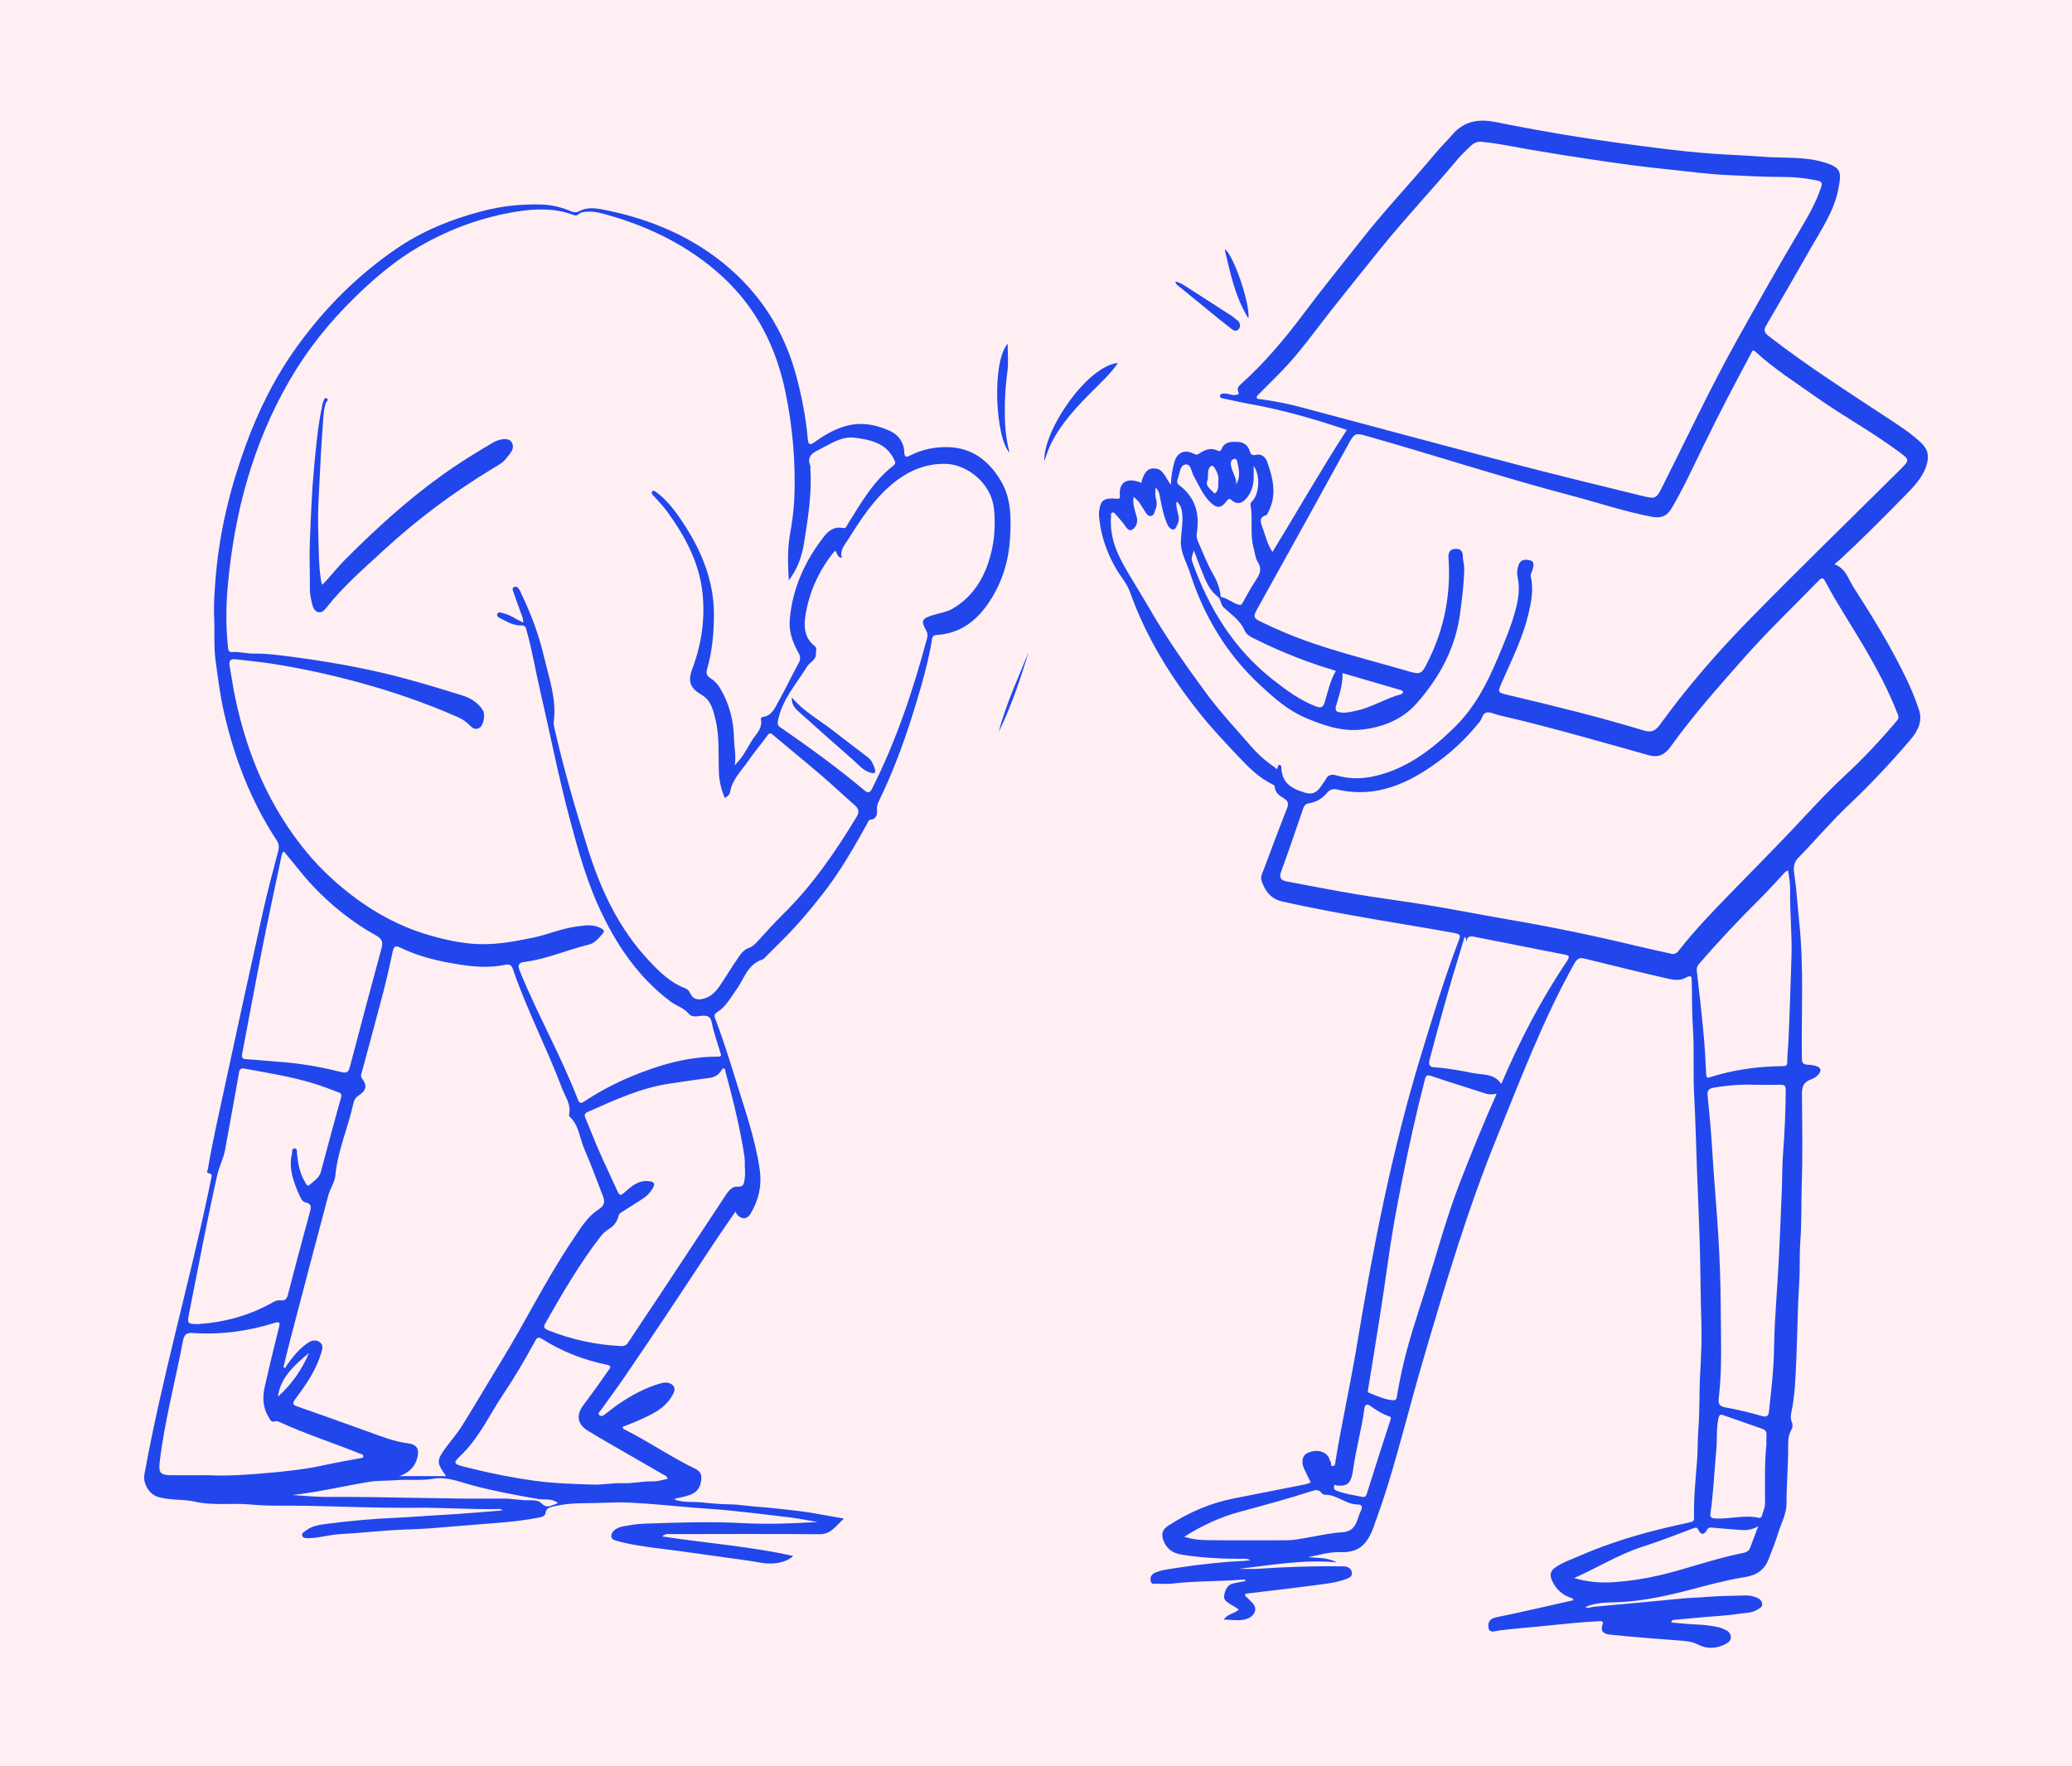 <svg width="704" height="600" viewBox="0 0 704 600" fill="none" xmlns="http://www.w3.org/2000/svg">
<rect width="704" height="600" fill="#FFEFF2"/>
<g clip-path="url(#clip0_4502_17735)">
<path d="M387.734 164.203C388.675 160.414 389.97 159.001 392.402 159.178C395.481 159.413 395.913 162.515 397.874 164.694C397.874 161.887 398.364 159.668 398.894 157.45C399.776 153.759 402.424 152.503 405.719 154.231C406.504 154.643 406.837 154.525 407.523 154.074C409.367 152.817 411.407 151.993 413.643 153.092C414.564 153.544 414.859 153.092 415.153 152.385C416.192 150.049 418.33 150.089 420.35 150.147C422.351 150.206 423.939 151.109 424.587 153.19C424.92 154.29 425.312 154.898 426.783 154.545C428.49 154.132 429.941 155.232 430.49 156.763C432.53 162.456 433.962 168.227 430.882 174.077C430.706 174.411 430.549 174.941 430.255 175.02C427.45 175.883 428.411 177.689 429.039 179.476C430 182.146 430.608 184.953 432.353 187.564C440.865 173.646 448.809 159.668 457.615 146.084C446.632 142.413 435.727 139.213 424.508 137.25C421.547 136.74 418.624 135.994 415.663 135.405C415.074 135.287 414.466 135.169 414.525 134.521C414.584 133.716 415.31 133.736 415.957 133.716C417.291 133.638 418.487 134.443 419.86 134.207C420.546 134.089 421.174 134.089 420.723 133.108C420.174 131.93 420.88 131.204 421.664 130.497C429.725 123.273 436.609 115.008 443.101 106.371C449.593 97.713 456.399 89.292 463.106 80.831C471.01 70.839 479.777 61.612 487.936 51.836C489.682 49.736 491.682 47.831 493.467 45.751C497.409 41.137 502.372 40.333 508.04 41.452C517.65 43.375 527.28 45.142 536.969 46.654C545.52 47.989 554.091 49.166 562.662 50.246C569.35 51.09 576.057 51.836 582.804 52.288C588.237 52.661 593.689 52.837 599.102 53.269C605.81 53.799 612.635 53.132 619.245 55.016C625.737 56.862 625.796 58.354 624.521 64.655C623.109 71.624 619.068 77.651 615.558 83.776C610.439 92.747 605.28 101.699 600.083 110.631C599.102 112.299 599.514 113.084 601.005 114.243C614.695 124.863 629.326 134.089 643.761 143.63C646.938 145.73 650.096 147.91 652.842 150.579C655.254 152.915 655.509 155.33 654.45 158.451C653.018 162.613 650.018 165.577 647.095 168.561C639.917 175.923 632.66 183.186 625.129 190.175C624.619 190.646 624.05 191.078 623.285 191.726C627.188 193.178 627.953 196.751 629.718 199.46C636.112 209.393 642.31 219.464 647.468 230.123C649.213 233.735 650.802 237.485 652.038 241.293C653.293 245.141 651.567 248.478 649.115 251.344C642.545 259.02 635.681 266.401 628.306 273.351C622.226 279.102 616.793 285.541 610.949 291.548C609.419 293.119 609.34 295.043 609.595 296.672C610.439 302.286 610.752 307.94 611.341 313.554C612.93 328.866 612.008 344.237 612.223 359.569C612.243 361.12 612.518 361.709 614.244 361.787C615.793 361.866 618.245 362.219 618.5 363.417C618.774 364.693 616.813 366.302 615.381 366.774C612.086 367.873 612.223 370.229 612.243 372.938C612.341 382.675 612.518 392.411 612.184 402.148C611.968 408.725 612.184 415.321 611.694 421.858C611.36 426.491 611.615 431.084 611.321 435.697C610.752 444.669 610.694 453.66 610.301 462.631C610.046 468.501 609.85 474.429 608.575 480.24C608.379 481.123 608.379 482.223 608.732 483.008C609.262 484.186 609.046 485.167 608.517 486.129C607.556 487.857 607.556 489.682 607.556 491.567C607.614 497.986 606.967 504.386 607.006 510.805C607.026 514.378 605.163 517.656 604.123 521.052C603.221 524.017 602.044 526.902 600.926 529.788C599.495 533.518 596.867 535.265 592.787 535.913C586.629 536.875 580.568 538.563 574.508 540.134C566.643 542.195 558.778 543.942 550.58 544.393C546.638 544.609 542.5 544.295 538.695 546.082C539.636 546.671 540.499 546.082 541.382 546.003C545.167 545.611 548.972 545.316 552.777 544.963C559.21 544.354 565.623 543.726 572.056 543.137C574.312 542.921 576.567 542.901 578.823 542.705C583.569 542.273 588.355 542.293 593.12 542.136C594.552 542.097 595.906 542.43 597.2 543.019C598.083 543.431 598.73 544.119 598.73 545.179C598.73 546.141 597.926 546.415 597.278 546.847C595.239 548.202 592.807 548.045 590.551 548.398C586.864 548.987 583.137 549.124 579.411 549.458C575.783 549.792 572.135 550.126 568.506 550.459C568.173 550.499 567.937 550.675 567.879 551.343C570.762 551.578 573.645 551.892 576.528 552.01C579.097 552.128 581.627 552.403 584.138 552.992C584.805 553.149 585.413 553.522 586.06 553.757C587.315 554.189 588.08 555.23 588.1 556.368C588.1 557.585 586.942 558.351 585.903 558.842C582.922 560.236 579.882 560.353 576.92 558.822C574.92 557.782 572.801 557.605 570.605 557.448C562.838 556.879 555.071 556.27 547.324 555.485C545.52 555.308 543.441 554.758 544.52 551.892C544.951 550.754 543.892 550.852 543.245 550.891C540.519 551.048 537.792 551.205 535.086 551.461C530.751 551.853 526.437 552.364 522.102 552.756C517.768 553.149 513.453 553.502 509.138 554.071C507.981 554.228 506 555.171 505.725 552.952C505.51 551.284 506.137 550.027 508.314 549.576C517.101 547.79 525.809 545.728 534.576 543.765C534.537 543.137 534.027 543.059 533.497 542.862C530.653 541.822 528.614 539.898 527.358 537.13C526.495 535.226 526.672 533.793 528.555 532.536C531.104 530.829 533.948 529.867 536.714 528.669C546.461 524.409 556.601 521.347 566.937 518.913C569.408 518.324 571.899 517.774 574.39 517.224C575.155 517.067 575.606 516.851 575.587 515.87C575.41 509.235 576.116 502.658 576.626 496.062C576.901 492.548 576.783 489.034 577.057 485.501C577.548 479.258 577.312 472.976 577.665 466.714C577.999 460.845 578.254 454.955 578.058 449.086C577.783 440.291 577.783 431.516 577.528 422.721C577.293 414.594 576.92 406.467 576.606 398.32C576.273 389.644 576.096 380.947 575.626 372.29C575.194 364.595 575.724 356.899 575.194 349.243C574.822 343.982 574.939 338.76 574.802 333.499C574.763 332.125 574.9 331.046 572.762 332.223C570.193 333.656 567.251 332.655 564.564 332.047C555.777 330.044 547.03 327.865 538.283 325.706C536.596 325.294 535.812 325.824 534.929 327.375C524.377 346.201 516.807 366.322 508.687 386.247C498.508 411.237 490.878 437.072 483.308 462.906C479.267 476.687 475.835 490.683 471.599 504.425C470.089 509.313 468.422 514.142 466.676 518.952C464.754 524.272 461.988 527.668 455.654 527.413C451.947 527.275 448.201 528.375 444.455 529.14C447.73 529.454 451.103 529.18 454.183 530.907C443.003 529.808 432.02 531.83 420.958 533.086C423.233 533.086 425.508 533.223 427.764 533.066C437.296 532.399 446.828 532.105 456.379 532.242C457.811 532.262 459.086 532.831 459.321 534.362C459.557 535.874 458.144 536.266 457.085 536.659C453.947 537.797 450.613 538.151 447.338 538.583C439.591 539.623 431.804 540.507 424.057 541.449C423.684 541.488 423.233 541.39 423.076 541.881C422.9 542.391 423.39 542.529 423.645 542.784C423.979 543.117 424.292 543.451 424.646 543.785C425.763 544.825 426.921 546.003 426.371 547.613C425.822 549.262 424.234 550.027 422.586 550.361C420.429 550.813 418.252 550.302 415.78 550.361C417.095 548.32 419.409 548.339 420.86 547.004C420.154 546.18 419.115 545.826 418.232 545.238C417.095 544.472 415.604 543.785 415.937 542.077C416.31 540.212 416.977 538.445 419.213 538.013C420.546 537.758 421.9 537.483 423.273 537.209C422.92 536.541 422.39 536.737 421.998 536.757C414.153 537.424 406.249 537.169 398.403 538.092C396.697 538.288 394.952 538.19 393.226 538.131C392.382 538.112 391.205 538.602 390.951 537.189C390.715 535.854 391.343 534.833 392.539 534.362C393.834 533.871 395.187 533.498 396.56 533.282C403.307 532.163 410.073 531.339 416.879 530.75C419.389 530.534 421.939 530.534 424.822 530.2C423.567 529.435 422.606 529.69 421.684 529.69C414.898 529.69 408.131 529.337 401.424 528.257C398.835 527.825 396.756 526.628 395.579 524.115C394.402 521.602 394.697 519.875 397.07 518.343C403.915 513.946 411.25 510.707 419.272 509.156C427.293 507.605 435.295 506.015 443.317 504.425C443.984 504.288 444.611 503.993 445.357 503.738C444.572 502.128 443.788 500.617 443.082 499.066C442.003 496.69 442.493 494.57 444.2 493.746C447.2 492.332 450.397 493.059 451.554 495.395C451.731 495.748 451.751 496.2 451.986 496.475C452.457 497.005 451.907 498.202 452.81 498.182C453.79 498.163 453.673 496.946 453.79 496.318C455.928 483.243 458.85 470.326 461.008 457.272C466.499 424.056 472.913 391.037 482.759 358.764C486.76 345.612 490.741 332.439 495.644 319.581C496.272 317.952 496.311 317.441 494.173 317.049C485.289 315.419 476.345 314.006 467.441 312.455C456.811 310.61 446.18 308.706 435.629 306.311C431.785 305.447 429.764 302.718 428.627 299.204C428.156 297.771 429.019 296.456 429.49 295.18C431.981 288.407 434.55 281.674 437.178 274.941C437.786 273.39 438.002 272.408 436.256 271.309C434.844 270.426 433.158 269.385 433.099 267.206C433.099 266.912 432.471 266.578 432.059 266.382C427.725 264.203 424.351 260.865 421.076 257.391C416.447 252.503 411.819 247.634 407.622 242.353C397.658 229.888 389.362 216.401 383.988 201.325C382.89 198.223 380.811 195.985 379.242 193.296C376.143 187.956 374.162 182.342 373.495 176.237C373.377 175.236 373.358 174.176 373.515 173.174C374.044 169.916 375.182 169.13 379.222 169.464C380.242 169.543 380.634 169.464 380.516 168.404C380.065 164.262 382.635 161.906 387.734 164.066V164.203ZM385.106 168.875C384.831 171.408 385.616 173.469 386.185 175.53C386.714 177.415 386.047 179.064 384.812 179.888C383.4 180.83 382.635 179.083 381.85 178.062C380.987 176.963 380.046 175.903 379.124 174.843C378.83 174.509 378.496 174.019 377.986 174.156C377.261 174.352 377.535 175.039 377.496 175.55C377.065 180.929 378.575 185.915 381.007 190.548C383.811 195.868 387.146 200.873 390.146 206.095C396.069 216.401 402.895 226.119 409.936 235.679C414.525 241.902 419.821 247.536 424.861 253.366C427.254 256.154 429.98 258.627 433.059 260.689C433.373 260.905 433.805 261.847 434.158 260.708C434.295 260.257 434.158 259.727 434.923 260.002C435.55 260.237 435.315 260.767 435.354 261.199C435.766 265.655 438.022 267.756 443.435 269.365C447.318 270.524 448.456 267.618 450.103 265.361C450.201 265.243 450.28 265.106 450.358 264.968C451.162 263.182 452.476 263.025 454.202 263.515C457.929 264.576 461.851 264.733 465.578 264.026C477.208 261.847 486.269 254.976 494.428 246.908C500.92 240.488 505.157 232.479 508.687 224.097C511.119 218.325 513.61 212.573 515.139 206.449C516.002 203.013 516.395 199.597 515.63 196.084C515.336 194.729 515.434 193.316 515.983 191.941C516.748 189.998 518.317 190.037 519.847 190.41C521.474 190.803 521.043 192.157 520.808 193.296C520.631 194.199 519.905 194.984 520.121 195.966C521.141 200.363 520.258 204.643 519.258 208.863C517.336 216.892 513.61 224.254 510.334 231.772C508.805 235.286 508.726 235.306 512.413 236.17C527.868 239.821 543.304 243.61 558.504 248.223C560.995 248.989 562.446 248.38 563.976 246.28C573.233 233.461 583.608 221.545 594.65 210.277C611.341 193.237 628.443 176.629 645.369 159.825C649.037 156.194 648.939 156.292 644.859 153.269C635.955 146.692 626.227 141.392 617.205 135.012C610.184 130.026 602.868 125.432 596.514 119.563C595.356 118.503 595.258 119.563 594.944 120.112C589.355 130.536 583.863 141.039 578.685 151.679C575.253 158.726 571.997 165.852 568.016 172.625C566.329 175.471 564.348 176.158 561.426 175.628C552.071 173.881 543.068 170.819 533.889 168.404C510.452 162.24 487.426 154.663 464.126 148.086C460.812 147.144 460.184 147.222 458.537 150.206C454.065 158.216 449.711 166.284 445.259 174.313C439.198 185.267 433.099 196.201 427.038 207.175C425.763 209.491 425.94 210.061 428.372 211.258C430.941 212.515 433.569 213.692 436.198 214.811C449.672 220.544 463.93 223.822 477.914 227.925C482.896 229.377 482.994 229.201 485.367 224.372C490.82 213.339 493.016 201.678 492.153 189.409C492.055 187.897 492.506 186.621 494.389 186.523C496.115 186.425 496.998 187.093 497.017 188.938C497.017 190.332 497.488 191.667 497.488 193.1C497.449 198.243 496.762 203.327 496.095 208.412C494.526 220.347 488.976 230.418 481.19 239.154C476.326 244.611 469.461 247.3 462.106 247.968C455.516 248.576 449.338 246.358 443.435 243.845C437.649 241.392 432.903 237.191 428.333 232.97C416.859 222.409 409.073 209.413 404.307 194.631C403.169 191.078 401.051 187.76 401.208 183.795C401.326 180.83 401.953 177.925 401.718 174.941C401.581 173.233 401.267 171.682 399.776 170.406C399.521 171.388 399.776 172.114 399.874 172.88C400.11 174.529 401.032 176.119 400.188 177.886C399.776 178.75 399.463 179.947 398.56 179.927C397.815 179.927 397.011 179.064 396.619 178.141C395.363 175.295 394.755 172.271 394.187 169.248C393.951 168.011 393.853 166.755 392.618 165.695C392.618 166.991 392.421 168.051 392.657 168.993C393.01 170.308 393.226 171.545 392.676 172.86C392.265 173.842 392.167 175.255 390.951 175.353C389.911 175.452 389.381 174.254 388.793 173.41C387.734 171.918 387.087 170.092 385.106 168.875ZM504.019 48.244C502.215 47.871 500.763 48.519 499.528 49.736C498.076 51.169 496.546 52.543 495.252 54.113C486.74 64.302 477.581 73.941 469.245 84.286C463.773 91.078 458.282 97.871 452.868 104.722C446.867 112.299 441.356 120.269 434.491 127.12C432.216 129.398 429.941 131.675 427.686 133.952C427.372 134.266 426.881 134.541 426.999 135.091C427.136 135.699 427.705 135.562 428.156 135.621C432.746 136.249 437.296 137.113 441.787 138.31C466.46 144.886 491.133 151.541 515.846 158C529.849 161.671 543.951 165.047 558.013 168.522C562.583 169.641 562.76 169.484 564.956 165.106C573.292 148.518 581.176 131.694 590.237 115.46C597.2 102.975 604.241 90.529 611.517 78.24C614.283 73.567 617.029 68.876 618.735 63.654C619.147 62.398 619.186 61.73 617.558 61.377C613.42 60.474 609.223 60.101 605.065 60.12C598.808 60.12 592.552 59.747 586.315 59.453C580.196 59.158 574.116 58.314 568.016 57.686C563.544 57.215 559.072 56.744 554.62 56.155C549.403 55.468 544.206 54.702 539.008 53.917C532.595 52.935 526.182 51.934 519.807 50.835C514.551 49.932 509.334 48.774 504.058 48.263L504.019 48.244ZM568.349 324.175C569.506 324.234 570.095 323.37 570.644 322.683C576.077 315.792 582.176 309.491 588.276 303.209C595.101 296.181 602.025 289.232 608.772 282.106C614.695 275.844 620.461 269.444 626.796 263.574C632.954 257.881 638.701 251.757 644.114 245.357C644.702 244.67 645.31 244.061 644.879 242.923C641.819 234.933 637.799 227.395 633.503 220.053C629.11 212.534 624.246 205.31 620.186 197.615C619.421 196.162 618.951 196.26 617.911 197.32C609.321 206.115 600.436 214.654 592.277 223.881C583.706 233.578 575.135 243.256 567.565 253.798C565.858 256.174 563.721 257.587 560.347 256.664C543.402 251.933 526.495 246.986 509.334 243.04C507.981 242.726 506.627 241.98 505.333 242.079C503.705 242.216 503.607 244.199 502.725 245.298C502.568 245.475 502.391 245.632 502.254 245.828C498.39 250.598 494.016 254.839 489.094 258.49C478.758 266.166 467.637 271.368 454.281 268.266C452.672 267.893 451.711 268.423 450.711 269.601C449.201 271.368 447.2 272.565 444.945 272.919C443.611 273.135 443.14 273.625 442.748 274.803C440.336 281.929 437.904 289.036 435.315 296.083C434.53 298.203 435.138 299.145 437.159 299.518C444.906 300.951 452.633 302.502 460.4 303.798C468.853 305.211 477.365 306.271 485.818 307.685C495.33 309.275 504.803 311.14 514.316 312.769C528.535 315.223 542.637 318.187 556.66 321.564C560.543 322.506 564.466 323.331 568.369 324.194L568.349 324.175ZM596.239 368.619C592.297 368.423 587.413 368.717 582.549 369.542C580.921 369.816 579.999 370.288 580.176 372.172C580.705 377.512 581.235 382.851 581.588 388.211C582.02 394.806 582.431 401.422 582.981 408.018C583.628 415.851 584.099 423.723 584.393 431.575C584.667 439.015 584.648 446.455 584.746 453.895C584.844 460.982 584.805 468.128 583.961 475.195C583.765 476.883 584.138 477.845 586.158 478.218C590.394 478.983 594.611 480.024 598.749 481.202C600.515 481.712 600.926 480.829 601.044 479.592C601.632 474.095 602.299 468.618 602.594 463.082C602.809 458.94 602.79 454.779 603.005 450.637C603.574 440.271 604.398 429.906 604.771 419.522C604.967 414.202 605.261 408.882 605.437 403.562C605.575 399.655 605.535 395.729 605.83 391.842C606.379 384.657 606.712 377.472 606.732 370.288C606.732 368.874 606.183 368.56 604.927 368.599C602.339 368.658 599.75 368.619 596.2 368.619H596.239ZM508.569 371.622C507.039 371.937 505.961 371.976 504.803 371.603C498.723 369.6 492.585 367.775 486.544 365.694C484.896 365.125 484.504 365.321 484.073 367.009C481.131 378.454 478.601 389.997 476.286 401.599C474.443 410.845 472.756 420.13 471.481 429.475C470.618 435.835 469.618 442.195 468.637 448.536C467.421 456.33 466.146 464.123 464.872 471.916C464.774 472.486 464.499 473.035 465.166 473.291C467.833 474.331 470.422 475.587 473.325 475.803C474.207 475.862 474.462 475.489 474.6 474.606C475.051 471.779 475.639 468.972 476.227 466.165C478.267 456.526 481.484 447.24 484.426 437.877C488.25 425.686 491.565 413.338 496.193 401.422C500.038 391.528 504.039 381.693 508.53 371.622H508.569ZM607.536 295.828C606.595 296.044 606.163 296.75 605.653 297.3C603.162 299.911 600.789 302.62 598.239 305.152C590.963 312.377 583.922 319.817 577.234 327.61C576.606 328.336 576.41 329.004 576.528 329.927C577.312 336.935 578.136 343.943 578.783 350.951C579.235 355.682 579.47 360.413 579.725 365.164C579.784 366.087 579.96 366.381 580.941 366.067C589.041 363.456 597.376 362.357 605.869 362.278C606.869 362.278 607.261 361.944 607.261 360.924C607.242 358.666 607.516 356.409 607.634 354.151C608.124 344.63 608.32 335.089 608.673 325.549C608.968 317.716 608.085 309.903 608.222 302.07C608.262 299.97 607.83 297.948 607.556 295.847L607.536 295.828ZM510.079 368.364C516.375 353.562 523.691 339.506 532.595 326.295C533.595 324.803 532.713 324.607 531.693 324.391C521.357 322.329 511.001 320.288 500.665 318.266C499.41 318.03 498.39 318.305 498.312 319.915C497.9 319.444 498.429 318.698 497.606 318.403C497.135 319.954 496.684 321.505 496.213 323.036C492.408 335.286 489.015 347.653 485.74 360.06C485.347 361.532 485.563 362.592 487.309 362.671C491.8 362.906 496.213 363.829 500.606 364.654C503.921 365.282 507.745 364.752 510.079 368.344V368.364ZM425.94 158.294C425.94 159.924 426.038 161.573 425.92 163.182C425.744 165.636 424.9 167.894 423.155 169.7C421.782 171.113 420.193 171.427 418.624 170.073C417.742 169.307 417.428 169.327 416.702 170.328C414.996 172.723 413.447 172.821 411.289 170.74C408.681 168.227 407.327 164.831 405.582 161.749C404.778 160.316 404.719 157.764 402.973 157.823C401.032 157.882 400.894 160.395 400.365 162.063C400.051 163.025 399.58 164.066 400.6 164.812C406.033 168.875 407.641 174.372 406.68 180.87C406.543 181.753 406.484 182.715 406.896 183.638C408.661 187.603 410.171 191.706 412.368 195.455C413.525 197.438 414.27 199.499 414.643 201.737C414.721 202.169 414.525 202.797 415.114 202.915C417.134 203.347 418.664 204.8 420.605 205.389C421.37 205.624 421.743 205.683 422.194 204.839C423.684 202.11 425.214 199.401 426.921 196.79C428.215 194.827 428.764 193.1 427.313 190.881C426.509 189.645 426.43 187.956 425.999 186.464C424.567 181.498 425.822 176.315 424.842 171.309C424.783 170.995 425.273 170.505 425.587 170.171C427.862 167.717 428.293 161.494 425.92 158.275L425.94 158.294ZM402.385 522.191C405.15 523.074 407.7 523.33 410.191 523.349C419.174 523.447 428.176 523.388 437.159 523.388C439.336 523.388 441.473 522.957 443.611 522.603C447.73 521.916 451.809 520.915 455.948 520.679C458.595 520.522 459.968 519.423 460.89 517.283C461.439 516.007 461.773 514.613 462.381 513.377C463.067 512.003 462.695 511.198 461.263 511.217C457.223 511.237 454.241 507.802 450.162 507.939C449.77 507.939 449.26 507.586 448.985 507.252C448.004 506.035 446.906 506.27 445.612 506.702C437.453 509.352 429.176 511.551 420.899 513.809C414.388 515.595 408.328 518.422 402.326 522.211L402.385 522.191ZM600.181 490.723C600.181 489.702 600.103 488.681 600.201 487.66C600.299 486.541 599.867 485.894 598.847 485.54C594.474 484.009 590.08 482.458 585.707 480.947C584.765 480.613 584.236 480.417 583.883 481.928C583.079 485.403 583.491 488.917 583.157 492.411C582.49 499.674 582.196 506.997 581.157 514.24C581 515.399 581.215 515.87 582.726 515.968C587.707 516.302 592.65 514.633 597.631 515.772C598.161 515.889 598.592 515.438 598.671 515.006C598.926 513.632 599.71 512.415 599.71 510.962C599.71 504.209 599.475 497.476 600.181 490.742V490.723ZM534.811 536.227C539.322 537.542 543.755 537.954 548.383 537.621C553.659 537.248 558.798 536.482 563.936 535.265C573.096 533.106 581.961 529.847 591.198 527.904C592.414 527.648 594.042 527.57 594.65 525.921C595.474 523.624 596.376 521.366 597.416 518.618C595.278 519.835 593.395 520.032 591.473 519.894C588.217 519.659 584.961 519.384 581.725 519.089C580.98 519.011 580.47 519.011 580.019 519.816C578.999 521.622 577.92 521.7 576.959 519.678C576.567 518.873 576.018 519.07 575.233 519.364C569.585 521.484 563.976 523.683 558.229 525.528C550.011 528.159 542.715 532.752 534.831 536.227H534.811ZM405.66 187.053C405.072 188.722 404.64 189.625 405.111 190.94C410.74 206.723 419.213 220.524 432.53 230.987C437.041 234.521 441.611 237.936 447.063 240.017C448.966 240.744 449.574 240.292 450.123 238.506C451.201 234.953 451.947 231.262 453.888 227.944C444.592 225.196 435.609 221.702 426.94 217.383C425.391 216.617 423.547 215.852 422.9 214.301C421.449 210.787 418.409 208.883 415.839 206.488C414.663 205.389 414.859 203.583 413.78 202.758C410.72 200.442 409.563 197.065 408.21 193.767C407.367 191.706 406.621 189.605 405.66 187.034V187.053ZM454.555 504.798C454.163 505.053 453.516 503.993 453.28 505.014C453.104 505.76 453.28 506.211 454.183 506.565C456.87 507.625 459.694 507.978 462.479 508.567C463.754 508.842 464.067 508.606 464.421 507.507C467.049 499.184 469.696 490.86 472.403 482.556C472.638 481.83 472.756 481.535 471.854 481.221C469.579 480.417 467.539 479.141 465.578 477.727C464.381 476.863 463.754 477.335 463.577 478.65C462.675 485.638 460.655 492.411 459.753 499.4C459.184 503.836 457.811 505.112 454.555 504.798ZM456.124 228.71C456.34 232.754 454.908 236.307 453.928 239.958C453.477 241.627 454.281 241.922 455.438 242.098C457.223 242.353 458.968 241.902 460.714 241.529C466.107 240.39 470.795 237.308 476.071 235.895C476.326 235.816 476.679 235.502 476.698 235.286C476.737 234.737 476.227 234.56 475.776 234.442C469.304 232.558 462.812 230.673 456.105 228.71H456.124ZM413.937 163.555C414.211 162.083 413.643 160.552 412.78 159.138C412.054 157.941 411.387 157.941 410.72 159.354C410.112 160.65 410.72 161.985 410.23 163.241C409.504 165.028 410.995 165.891 411.917 166.951C412.191 167.265 412.662 167.874 413.054 167.462C413.898 166.598 414.015 165.42 413.937 164.223C413.937 164.066 413.937 163.909 413.937 163.516V163.555ZM420.036 164.576C421.468 162.181 421.037 159.747 420.488 157.352C420.35 156.743 420.252 155.723 419.389 155.919C418.507 156.115 418.075 156.724 418.232 158C418.507 160.316 420.174 162.201 420.036 164.576Z" fill="#2146EC"/>
<path d="M249.818 411.787C247.308 415.458 244.954 418.834 242.66 422.27C237.266 430.397 231.931 438.583 226.499 446.71C221.772 453.797 217.006 460.864 212.201 467.892C209.592 471.7 206.846 475.41 204.179 479.16C203.846 479.631 203.042 480.063 203.571 480.75C204.12 481.476 204.866 481.084 205.454 480.652C206.964 479.552 208.396 478.335 209.926 477.275C214.496 474.154 219.281 471.484 224.675 470.012C226.263 469.58 227.773 469.776 228.715 470.836C229.754 472.014 228.833 473.506 228.126 474.684C225.538 478.905 221.184 480.73 216.928 482.674C215.182 483.479 213.358 484.107 211.612 484.813C211.495 485.54 212.044 485.658 212.436 485.854C220.595 489.976 228.146 495.198 236.384 499.183C238.286 500.106 238.502 501.598 238.168 503.502C237.384 507.899 233.775 508.194 230.48 508.999C230.049 509.097 229.578 509.116 229.107 509.489C232.108 510.726 235.364 510.176 238.443 510.51C241.581 510.864 244.797 511.138 247.994 511.178C251.25 511.237 254.486 511.825 257.722 512.041C260.9 512.238 264.057 512.63 267.215 512.964C270.451 513.298 273.668 513.71 276.865 514.26C279.963 514.79 283.062 515.359 286.749 516.007C284.004 518.461 282.435 521.366 278.375 521.327C261.606 521.189 244.817 521.268 228.048 521.288C227.185 521.288 226.204 520.993 224.969 522.073C240.051 524.409 254.879 525.43 269.49 528.728C267.097 531.024 262.704 531.731 258.781 531.044C253.682 530.141 248.524 529.533 243.385 528.806C237.874 528.041 232.363 527.216 226.832 526.529C221.693 525.901 216.535 525.273 211.495 524.095C211.416 524.095 211.338 524.095 211.259 524.075C209.926 523.486 207.553 523.604 207.709 521.778C207.847 520.149 209.769 519.05 211.514 518.716C213.946 518.245 216.418 517.833 218.869 517.754C230.127 517.342 241.365 516.969 252.662 517.577C260.998 518.029 269.392 517.656 277.826 517.185C274.707 516.655 271.589 516.026 268.451 515.634C261.763 514.79 255.055 514.005 248.367 513.317C244.189 512.886 239.992 512.65 235.815 512.316C228.538 511.727 221.282 510.942 213.986 510.589C208.906 510.353 203.806 510.805 198.707 510.785C195.118 510.785 191.588 511.06 188.116 511.884C186.881 512.179 185.547 512.395 185.331 514.162C185.233 515.045 184.311 515.438 183.409 515.614C178.467 516.576 173.485 517.165 168.464 517.518C160.952 518.068 153.46 518.775 145.948 519.344C143.085 519.56 140.182 519.658 137.319 519.756C130.003 520.031 122.746 520.915 115.431 521.307C111.979 521.503 108.605 522.564 105.114 522.662C104.173 522.681 102.957 522.76 102.682 521.857C102.388 520.895 103.584 520.365 104.31 519.835C106.487 518.284 109.096 518.068 111.587 517.734C119.294 516.733 127.022 516.066 134.789 515.732C139.751 515.516 144.732 515.065 149.694 514.809C156.657 514.456 163.6 513.789 170.661 513.259C170.21 512.65 169.719 512.768 169.268 512.768C159.952 512.984 150.636 512.238 141.32 512.336C128.787 512.473 116.254 511.904 103.741 511.668C97.563 511.551 91.346 511.845 85.207 511.237C78.892 510.628 72.459 511.708 66.281 510.275C62.005 509.293 57.592 509.941 53.395 508.547C50.669 507.644 48.531 504.012 49.041 501.166C54.866 468.873 63.986 437.307 70.772 405.23C71.125 403.542 71.459 401.854 71.811 400.185C72.047 399.046 72.047 399.086 70.792 398.614C69.968 398.3 70.556 397.711 70.635 397.26C72.184 388.033 74.263 378.925 76.244 369.777C80.579 349.655 84.952 329.534 89.424 309.451C90.934 302.698 92.739 296.004 94.504 289.29C94.896 287.818 94.798 286.758 93.915 285.403C85.227 272.153 79.657 257.587 76.126 242.176C74.793 236.326 74.047 230.398 73.243 224.45C72.596 219.62 72.988 214.811 72.773 210.001C72.557 205.074 72.93 200.147 73.361 195.239C74.695 180.143 78.303 165.557 83.462 151.384C87.835 139.389 93.503 128.003 101.035 117.599C110.429 104.603 121.609 93.414 134.847 84.403C143.712 78.377 153.499 74.431 163.855 71.741C170.621 69.975 177.466 69.248 184.409 69.523C187.685 69.661 190.842 70.446 193.863 71.722C194.902 72.154 195.746 72.33 196.903 71.722C200.021 70.093 203.395 70.897 206.552 71.545C220.909 74.549 234.226 80.104 245.7 89.37C258.291 99.539 266.607 112.593 270.706 128.318C272.511 135.247 273.883 142.236 274.472 149.381C274.609 150.971 275.217 151.344 276.551 150.383C279.591 148.164 282.768 146.26 286.377 145.063C291.927 143.217 297.301 144.101 302.401 146.437C305.264 147.752 307.147 150.324 307.245 153.7C307.304 155.526 308.049 155.388 309.285 154.76C313.247 152.758 317.424 151.855 321.915 151.933C330.212 152.071 335.841 156.468 339.92 163.143C343.607 169.169 343.568 176.02 343.195 182.754C342.764 190.253 340.685 197.34 336.606 203.778C332.271 210.61 326.564 215.282 318.189 215.773C316.581 215.871 316.698 217.069 316.561 217.893C315.443 224.626 313.6 231.163 311.658 237.681C308.128 249.518 304.028 261.159 298.576 272.29C298.203 273.056 297.909 273.861 297.968 274.764C298.086 276.589 298.007 278.277 295.615 278.592C295.046 278.67 294.928 279.377 294.654 279.848C290.201 287.838 285.671 295.808 280.061 303.071C275.276 309.275 270.196 315.242 264.567 320.719C263.234 322.035 261.92 323.369 260.586 324.685C260.076 325.176 259.625 325.863 258.997 326.059C253.937 327.708 252.819 332.733 250.132 336.385C248.151 339.094 246.602 342.156 243.621 343.962C242.15 344.846 242.954 345.925 243.287 346.828C245.602 353.071 247.661 359.412 249.603 365.772C252.78 376.235 256.565 386.561 258.134 397.456C258.899 402.855 257.762 407.88 254.957 412.513C253.663 414.633 251.27 414.417 249.838 411.708L249.818 411.787ZM268.019 197.32C267.725 192.078 267.49 186.955 268.372 181.831C269.078 177.768 269.706 173.665 269.882 169.562C270.392 157.391 269.353 145.298 266.901 133.363C263.783 118.227 257.193 104.918 245.798 94.317C234.481 83.795 220.987 77.12 206.238 72.978C203.473 72.213 200.59 71.427 197.55 72.213C196.667 72.448 196.295 73.606 194.922 73.076C188.724 70.701 182.271 70.858 175.819 71.859C164.012 73.704 152.931 77.729 142.595 83.697C134.298 88.467 127.081 94.651 120.255 101.345C111.763 109.668 104.408 118.875 98.446 129.142C85.992 150.599 79.716 173.959 77.44 198.517C76.774 205.604 76.695 212.75 77.46 219.856C77.558 220.798 77.637 221.662 78.833 221.584C81.363 221.387 83.815 222.133 86.305 222.094C90.856 222.035 95.347 222.683 99.799 223.272C110.174 224.626 120.471 226.413 130.67 228.808C139.594 230.908 148.322 233.598 157.049 236.307C159.874 237.17 162.482 238.761 164.11 241.43C164.934 242.785 164.306 246.417 163.031 247.241C161.227 248.419 160.148 246.947 159.03 245.926C157.971 244.964 156.814 244.218 155.5 243.649C144.438 238.78 133.043 234.874 121.393 231.733C111.94 229.181 102.388 227.1 92.719 225.569C88.502 224.901 84.246 224.528 79.99 224.018C78.245 223.802 77.735 224.646 78.009 226.216C78.637 229.829 79.166 233.46 79.912 237.053C83.991 256.487 91.503 274.273 104.33 289.742C113.018 300.205 127.296 311.964 143.771 317.146C149.204 318.854 154.715 320.189 160.344 320.68C167.307 321.289 174.152 320.052 180.957 318.658C185.978 317.637 190.725 315.497 195.824 314.85C198.668 314.477 201.531 313.888 204.277 315.478C205.121 315.969 205.532 316.361 204.768 317.245C203.434 318.795 202.12 320.484 200.08 320.975C192.764 322.741 185.821 325.882 178.31 326.844C176.191 327.119 175.76 327.885 176.643 330.024C182.664 344.806 190.607 358.725 196.354 373.644C196.883 375.018 197.432 374.979 198.57 374.233C203.669 370.896 209.043 368.03 214.652 365.713C224.008 361.866 233.657 358.999 243.915 359.058C245.425 359.058 244.954 358.391 244.758 357.704C243.778 354.347 242.542 351.029 241.875 347.614C241.444 345.395 240.424 345.022 238.521 345.16C236.992 345.277 235.089 345.788 234.05 344.512C232.382 342.451 229.892 341.862 227.93 340.389C217.457 332.576 210.2 322.211 204.571 310.57C199.472 300.068 196.412 288.898 193.431 277.689C189.607 263.338 186.802 248.753 183.429 234.285C181.899 227.767 180.879 221.132 179.035 214.693C178.761 213.731 178.761 212.436 177.113 212.514C174.583 212.652 172.485 211.356 170.327 210.257C169.641 209.903 168.601 209.471 168.974 208.627C169.386 207.685 170.366 208.235 171.171 208.431C173.524 209.02 175.466 210.492 177.761 211.552C177.859 210.257 177.388 209.373 177.054 208.451C176.172 206.036 175.27 203.621 174.446 201.168C174.269 200.657 173.858 199.892 174.642 199.479C175.446 199.067 175.995 199.636 176.388 200.245C176.721 200.755 176.956 201.364 177.211 201.933C180.526 208.804 183.154 215.93 184.88 223.331C186.567 230.496 189.156 237.583 188.155 245.18C188.038 246.103 188.293 247.025 188.508 247.967C191.627 261.611 195.549 275.058 199.727 288.387C204.12 302.384 210.259 315.556 220.458 326.393C224.027 330.201 227.734 333.931 232.794 335.796C233.677 336.13 234.108 336.699 234.501 337.543C235.344 339.369 236.815 339.899 238.776 339.428C241.699 338.76 243.444 336.718 244.974 334.382C246.876 331.516 248.661 328.572 250.603 325.745C251.603 324.273 252.623 322.722 254.447 322.093C255.683 321.681 256.526 320.837 257.389 319.895C260.174 316.813 262.959 313.731 265.901 310.825C275.923 300.971 283.827 289.546 291.045 277.571C292.084 275.824 291.751 274.783 290.398 273.605C288.279 271.74 286.22 269.836 284.121 267.952C277.257 261.689 269.961 255.918 262.881 249.931C262.292 249.44 261.645 248.655 260.782 249.852C258.625 252.836 256.232 255.643 254.153 258.666C251.878 261.964 248.799 264.83 248.073 269.071C247.936 269.915 247.347 270.621 246.268 271.132C245.072 268.364 244.386 265.537 244.268 262.553C244.013 256.546 244.542 250.48 243.111 244.552C242.346 241.352 241.601 237.995 238.502 236.189C234.56 233.872 233.579 231.693 235.207 227.335C238.404 218.835 239.678 210.001 238.639 201.089C237.462 190.94 232.696 182.106 226.734 173.9C225.263 171.859 223.517 170.092 221.831 168.247C221.497 167.893 221.242 167.402 221.595 166.99C221.988 166.519 222.439 166.853 222.831 167.128C223.204 167.402 223.576 167.677 223.949 167.972C227.597 171.034 230.323 174.862 232.853 178.828C238.678 187.956 242.562 197.752 242.562 208.765C242.562 215.027 242.012 221.23 240.267 227.277C239.855 228.67 240.051 229.613 241.365 230.437C242.679 231.262 243.778 232.361 244.601 233.755C247.779 239.035 249.269 244.787 249.387 250.912C249.446 253.935 250.191 256.939 249.622 260.04C251.995 257.744 253.564 254.956 255.094 252.227C256.467 249.754 259.233 247.791 258.527 244.375C258.448 243.982 258.86 243.649 259.272 243.59C262.018 243.256 263.057 240.979 264.155 239.016C266.666 234.52 268.882 229.848 271.353 225.333C272.059 224.057 272.001 223.095 271.314 221.878C269.333 218.345 267.96 214.556 268.333 210.453C269.294 199.774 273.57 190.41 280.16 182.067C281.65 180.182 283.71 178.847 286.318 179.397C287.495 179.652 287.573 178.867 287.965 178.239C292.476 171.015 296.654 163.535 303.577 158.196C304.519 157.469 304.146 156.841 303.715 155.977C301.008 150.52 295.811 149.48 290.613 148.753C285.985 148.105 282.239 150.814 278.355 152.758C276.159 153.857 273.981 155.074 275.315 158.235C275.452 158.569 275.315 159.02 275.335 159.413C275.884 167.834 274.511 176.099 273.217 184.364C272.491 189.075 270.902 193.551 267.862 197.379L268.019 197.32ZM151.558 501.559C148.322 497.043 148.282 496.356 151.322 492.116C153.146 489.584 155.265 487.228 156.932 484.578C161.482 477.295 165.797 469.874 170.288 462.552C178.663 448.909 185.684 434.46 194.667 421.19C197.158 417.499 199.472 413.514 203.257 411.06C205.454 409.647 205.63 408.351 204.826 406.329C202.747 401.009 200.786 395.631 198.511 390.37C196.922 386.699 196.746 382.36 193.529 379.416C193.392 379.278 193.294 378.964 193.353 378.768C194.137 375.391 192.078 372.741 190.999 369.895C185.841 356.192 178.996 343.177 174.269 329.298C173.838 328.002 173.073 327.531 171.798 327.806C166.522 328.964 161.207 328.552 155.99 327.728C149.086 326.648 142.261 325.058 135.907 321.956C134.2 321.132 133.769 321.76 133.435 323.311C132.435 327.885 131.435 332.478 130.258 337.013C127.904 346.063 125.433 355.073 123.001 364.103C122.786 364.928 122.374 365.674 123.04 366.518C124.766 368.756 124.531 370.523 122.021 372.132C120.922 372.839 120.354 373.644 120.099 374.842C118.294 383.106 114.744 390.9 113.94 399.439C113.724 401.736 112.155 403.895 111.547 406.192C107.193 422.466 102.937 438.779 98.662 455.073C97.838 458.214 97.093 461.374 96.308 464.535C96.504 464.653 96.72 464.77 96.916 464.888C97.053 464.613 97.171 464.299 97.348 464.064C99.407 461.099 101.643 458.312 104.683 456.27C106.036 455.367 107.487 455.132 108.802 456.192C109.959 457.134 109.508 458.489 109.155 459.666C107.429 465.516 104.016 470.463 100.446 475.253C99.132 477.02 99.466 477.373 101.251 478.002C109.096 480.73 116.941 483.537 124.766 486.364C129.297 487.994 133.769 489.839 138.574 490.428C141.555 490.801 142.536 492.293 141.83 495.198C140.986 498.575 138.888 500.44 135.75 501.578H151.636L151.558 501.559ZM283.886 187.131C283.553 187.406 283.298 187.583 283.121 187.799C278.1 194.179 274.825 201.403 273.628 209.412C273.079 213.064 273.373 216.833 276.727 219.444C277.728 220.209 277.218 221.309 277.218 222.29C277.218 224.391 275.139 224.999 274.256 226.452C270.647 232.302 265.901 237.504 264.391 244.552C264.097 245.926 264.155 246.475 265.195 247.182C274.962 253.916 284.533 260.885 293.634 268.501C294.889 269.561 295.516 269.522 296.321 267.932C304.578 251.599 310.324 234.344 315.031 216.715C315.267 215.812 315.149 215.105 314.698 214.281C312.874 210.924 313.148 210.276 316.718 209.098C319.072 208.333 321.562 208.058 323.739 206.782C329.761 203.229 333.526 197.85 335.723 191.411C337.782 185.384 338.39 179.201 337.704 172.762C336.782 164.144 328.545 157.823 321.445 157.626C314.619 157.43 308.657 159.943 303.421 164.242C296.968 169.523 292.496 176.433 288.122 183.382C286.965 185.208 285.279 186.916 286.043 189.546C284.455 189.409 284.494 188.015 283.866 187.131H283.886ZM253.035 396.514C253.251 393.825 252.603 390.841 252.074 387.857C250.623 379.887 248.642 372.054 246.504 364.26C246.386 363.848 246.582 363.24 245.974 363.083C245.347 362.945 245.249 363.554 244.994 363.907C243.993 365.321 242.719 366.086 240.934 366.302C236.638 366.813 232.363 367.539 228.087 368.128C217.987 369.502 208.867 373.781 199.688 377.845C198.668 378.297 198.452 378.846 198.884 379.828C199.766 381.909 200.61 384.009 201.453 386.11C203.767 391.999 206.572 397.672 209.18 403.444C210.651 406.683 210.494 406.702 213.162 404.347C215.241 402.501 217.496 400.99 220.497 401.363C222.4 401.598 222.694 402.305 221.693 403.954C220.772 405.466 219.556 406.624 218.065 407.547C215.829 408.94 213.633 410.393 211.397 411.787C210.926 412.081 210.416 412.317 210.259 412.886C209.671 415.045 208.867 416.263 207.278 417.342C206.18 418.088 205.081 418.834 204.258 419.914C196.981 429.239 191.097 439.466 185.253 449.714C184.605 450.832 184.9 451.48 186.135 451.971C194.039 455.151 202.237 456.938 210.749 457.389C211.828 457.448 212.691 457.311 213.358 456.29C216.908 450.872 220.556 445.513 224.145 440.094C231.598 428.826 239.031 417.539 246.484 406.251C247.465 404.779 248.7 403.09 250.426 403.228C253.113 403.444 252.78 401.618 253.055 400.185C253.251 399.125 253.094 397.986 253.094 396.514H253.035ZM67.987 449.871C75.871 449.321 84.383 447.181 92.229 442.784C93.209 442.234 94.131 441.685 95.288 441.861C96.975 442.097 97.504 441.253 97.897 439.702C100.231 430.554 102.702 421.426 105.173 412.297C105.624 410.609 106.271 409.078 103.702 408.548C102.721 408.332 102.192 407.174 101.78 406.271C99.78 401.716 97.956 397.083 99.211 391.92C99.368 391.273 99.093 390.252 99.995 390.232C101.113 390.193 100.839 391.273 100.917 392.018C101.27 395.434 101.839 398.791 103.702 401.775C104.016 402.285 104.31 403.365 105.193 402.6C106.644 401.324 108.448 400.303 108.998 398.241C111.292 389.8 113.509 381.339 115.882 372.918C116.196 371.818 115.843 371.485 115.078 371.19C112.332 370.169 109.586 369.09 106.781 368.226C99.034 365.831 91.013 364.594 83.05 363.102C81.912 362.886 81.422 363.2 81.206 364.476C79.696 373.232 78.029 381.948 76.479 390.703C75.95 393.648 74.479 396.357 73.851 399.105C70.341 414.672 67.418 430.358 64.3 446.023C63.515 449.929 63.535 449.929 68.007 449.929L67.987 449.871ZM96.445 289.31C95.7 289.879 95.68 290.684 95.524 291.45C93.288 302.109 90.973 312.749 88.875 323.428C86.6 334.952 84.501 346.534 82.285 358.077C82.01 359.471 82.422 359.844 83.775 359.922C87.266 360.118 90.738 360.531 94.21 360.766C101.584 361.237 108.801 362.494 115.921 364.28C117.823 364.751 118.392 364.319 118.843 362.651C122.413 349.145 125.963 335.639 129.65 322.152C130.278 319.875 129.611 318.894 127.65 317.794C119.491 313.26 112.293 307.468 105.899 300.617C102.525 297.005 99.642 293.059 96.426 289.31H96.445ZM70.321 501.264C77.44 501.637 84.56 501.107 91.621 500.459C97.759 499.89 103.957 499.242 110.018 497.888C114.097 496.985 118.216 496.297 122.315 495.512C122.766 495.434 123.354 495.512 123.433 494.904C123.511 494.334 123.021 494.158 122.55 494.02C122.099 493.883 121.668 493.706 121.236 493.53C112.567 490.055 103.683 487.208 95.19 483.302C94.7 483.086 94.053 482.772 93.66 482.929C92.248 483.518 91.856 482.497 91.326 481.653C89.306 478.355 89.11 474.939 89.973 471.111C91.503 464.397 93.092 457.723 94.778 451.068C95.131 449.635 95.171 448.928 93.327 449.517C84.285 452.344 75.008 453.6 65.535 452.953C63.378 452.796 62.574 453.502 62.162 455.603C59.573 469.364 55.886 482.909 54.258 496.867C53.846 500.361 54.454 501.264 58.083 501.284C62.162 501.284 66.222 501.284 70.301 501.284L70.321 501.264ZM226.871 502.501C226.616 501.519 225.851 501.343 225.283 501.009C221.105 498.575 216.908 496.199 212.73 493.765C208.337 491.213 203.885 488.72 199.57 486.05C196.099 483.891 195.765 480.691 198.178 477.511C201.159 473.585 203.983 469.541 206.827 465.536C207.415 464.711 207.847 464.064 206.14 463.73C198.276 462.12 190.882 459.234 184.076 454.916C182.644 454.013 182.213 454.935 181.703 455.897C178.408 461.924 174.956 467.872 171.112 473.565C166.326 480.671 162.815 488.641 156.441 494.668C153.892 497.083 154.107 497.475 157.657 498.378C165.62 500.42 173.642 502.069 181.82 503.188C188.332 504.071 194.843 504.248 201.374 504.464C204.768 504.582 208.219 503.855 211.652 503.993C215.104 504.13 218.477 503.266 221.929 503.365C223.557 503.404 225.204 502.815 226.891 502.501H226.871ZM99.211 507.997C103.486 508.331 107.801 508.685 112.057 508.665C131.651 508.547 151.224 509.45 170.818 509.215C173.877 509.175 176.858 509.902 179.918 509.784C181.252 509.725 183.076 509.902 183.88 510.746C185.9 512.846 187.528 511.472 189.587 510.746C187.508 509.018 185.057 509.725 182.958 509.372C175.387 508.076 167.856 506.682 160.442 504.7C156.108 503.541 151.852 501.676 147.223 502.481C142.928 503.227 138.633 502.599 134.357 502.972C131.396 503.227 128.395 503.051 125.512 503.522C116.745 504.974 108.095 507.055 99.211 508.017V507.997ZM94.425 474.605C99.113 470.404 102.584 465.418 105.016 459.706C100.231 463.789 95.347 467.813 94.425 474.605Z" fill="#2146EC"/>
<path d="M379.871 123.333C377.361 126.905 374.281 129.791 371.3 132.755C365.907 138.134 360.729 143.67 357.218 150.502C356.277 152.327 355.708 154.349 354.825 156.646C354.472 145.967 369.574 124.216 379.871 123.333Z" fill="#2146EC"/>
<path d="M343.017 153.759C338.389 149.42 336.741 123.37 342.37 116.774C342.37 120.249 342.684 123.272 342.292 126.197C341.723 130.477 341.39 134.776 341.39 139.036C341.39 143.786 341.605 148.635 343.017 153.759Z" fill="#2146EC"/>
<path d="M399.404 95.671C401.111 96.044 402.444 97.026 403.837 97.909C408.838 101.129 413.839 104.328 418.841 107.567C419.233 107.823 419.527 108.215 419.919 108.47C421.253 109.315 421.802 110.669 420.88 111.808C419.821 113.123 418.625 111.906 417.684 111.18C415.585 109.57 413.545 107.901 411.505 106.233C407.779 103.209 404.033 100.167 400.326 97.104C399.934 96.79 399.404 96.476 399.404 95.671Z" fill="#2146EC"/>
<path d="M424.155 108.196C419.566 100.717 418.036 92.786 416.114 84.757C418.84 85.857 424.9 103.407 424.155 108.196Z" fill="#2146EC"/>
<path d="M339.29 248.831C341.742 239.349 345.9 230.555 349.489 221.544C346.665 230.869 343.546 240.076 339.29 248.831Z" fill="#2146EC"/>
<path d="M109.504 198.694C112.269 195.946 114.348 193.099 116.819 190.606C127.234 180.123 138.08 170.17 150.102 161.533C155.692 157.508 161.537 153.896 167.46 150.422C169.97 148.969 172.853 148.733 173.736 150.127C175.227 152.463 173.285 154.034 172.069 155.683C170.814 157.371 168.931 158.254 167.205 159.314C153.947 167.383 141.571 176.609 130.176 187.131C123.527 193.276 116.643 199.204 110.994 206.37C110.269 207.292 109.406 208.333 108.092 207.979C106.895 207.646 106.385 206.546 106.091 205.329C105.66 203.582 105.267 201.854 105.287 200.029C105.326 194.611 105.071 189.193 105.287 183.774C105.64 175.431 105.934 167.069 106.719 158.726C107.386 151.678 108.013 144.65 109.504 137.721C109.582 137.348 109.641 136.935 109.798 136.602C110.033 136.072 110.171 135.031 110.877 135.326C112.034 135.797 110.877 136.405 110.7 136.955C110.053 138.898 109.916 140.94 109.778 142.962C109.406 148.262 109.033 153.543 108.798 158.863C108.484 166.048 107.876 173.252 108.131 180.437C108.327 186.13 108.19 191.882 109.111 197.536C109.151 197.83 109.288 198.105 109.504 198.733V198.694Z" fill="#2146EC"/>
<path d="M269.078 237.013C273 241.744 278.237 244.512 282.807 248.085C286.788 251.206 290.828 254.229 294.849 257.311C296.163 258.313 296.752 259.746 297.222 261.257C297.693 262.749 296.987 262.926 295.79 262.573C293.182 261.827 291.554 259.726 289.652 258.038C283.611 252.757 277.609 247.437 271.647 242.078C270.235 240.802 268.823 239.428 269.058 237.013H269.078Z" fill="#2146EC"/>
</g>
<defs>
<clipPath id="clip0_4502_17735">
<rect width="606" height="519" fill="white" transform="translate(49 41)"/>
</clipPath>
</defs>
</svg>
